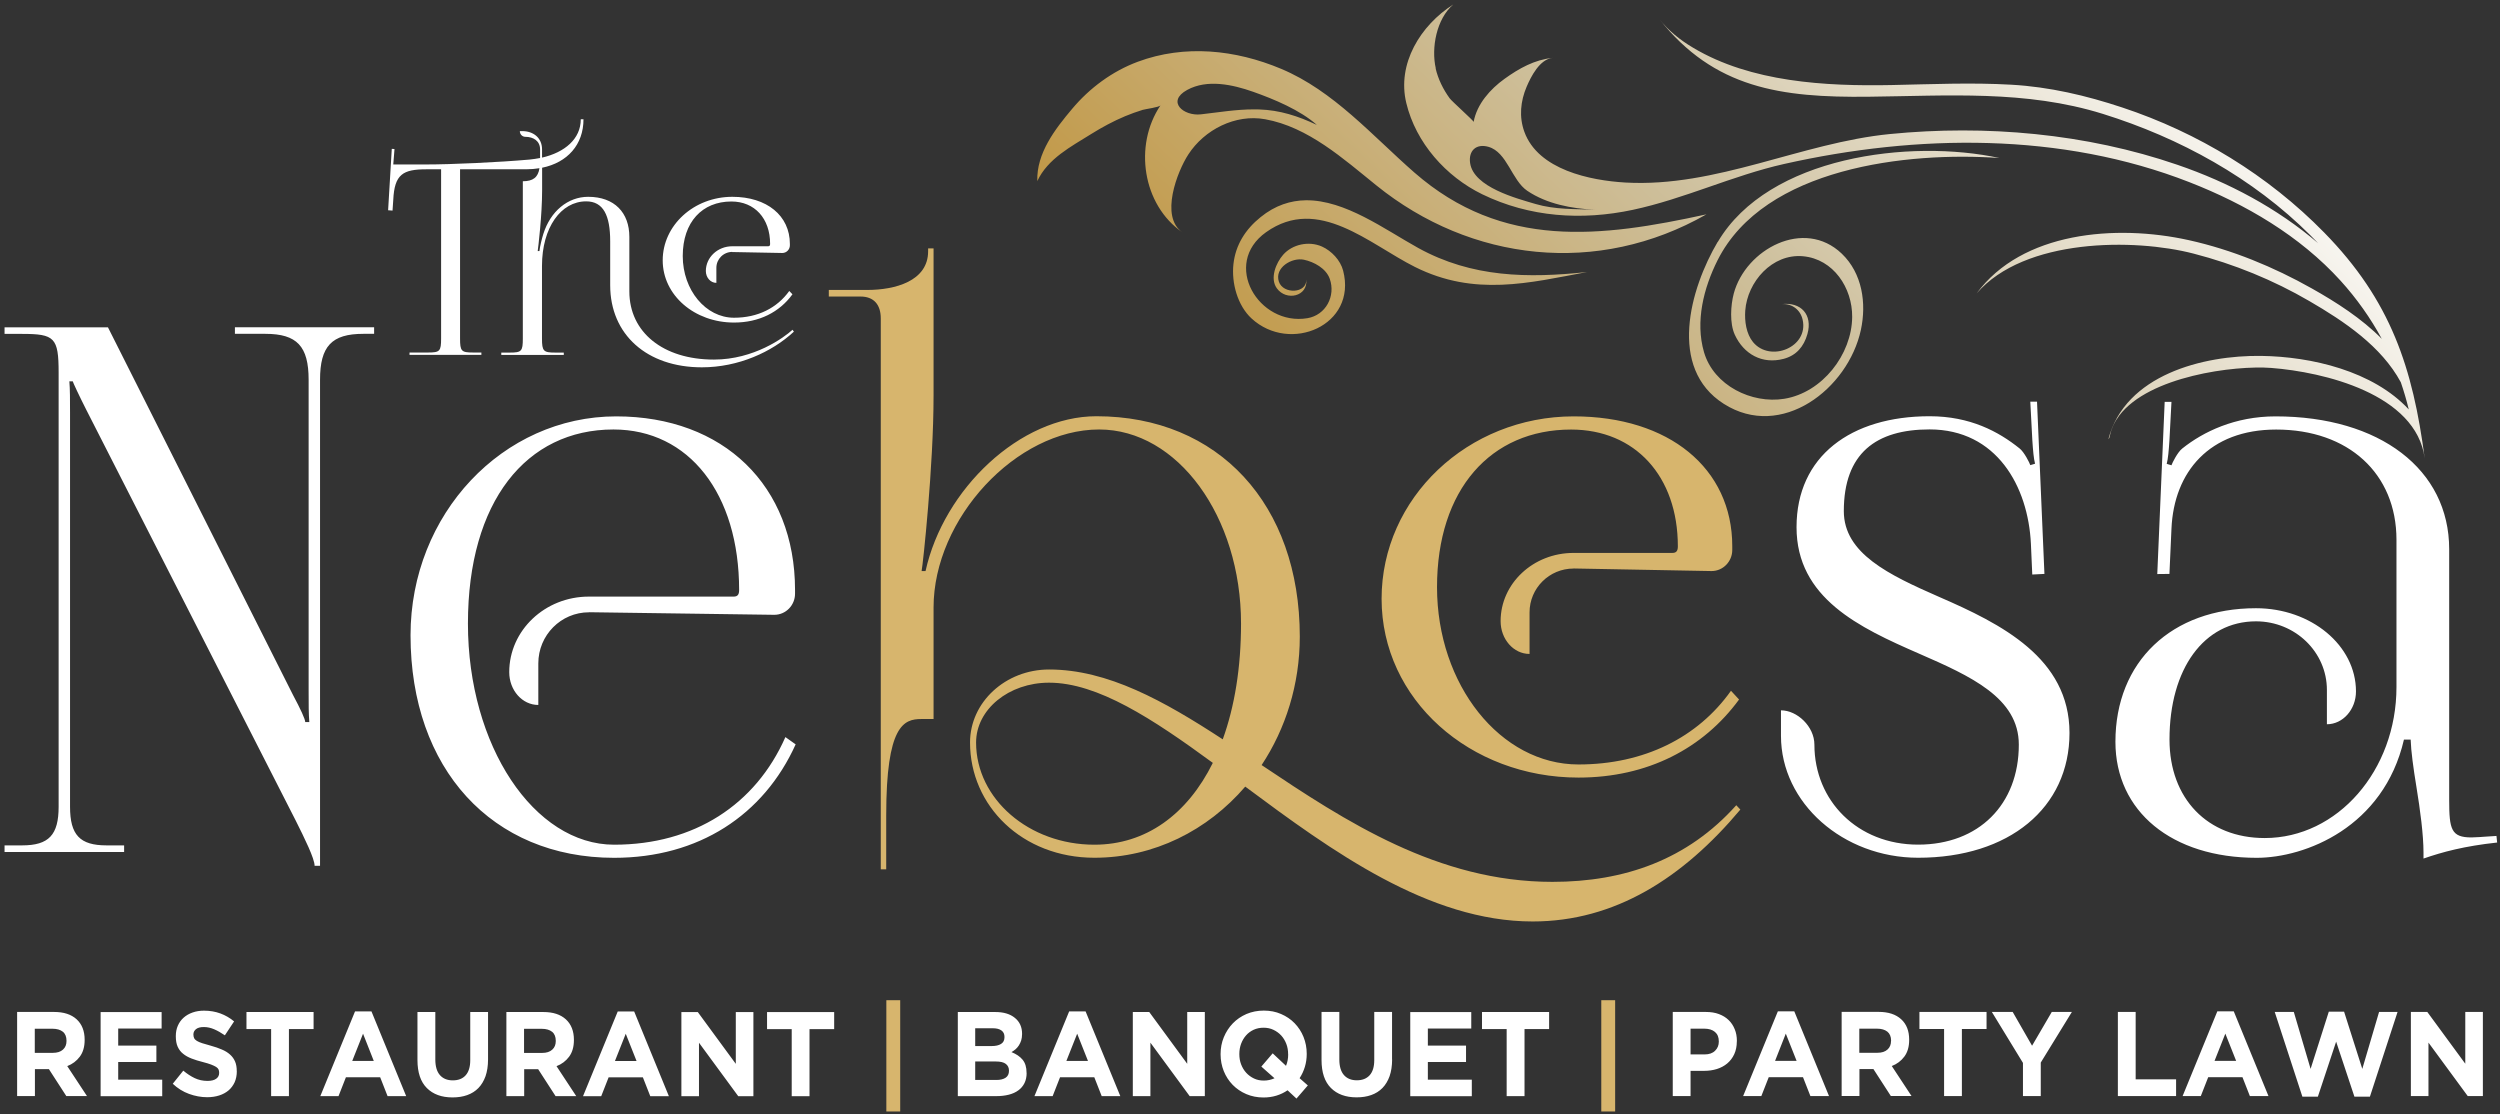 <svg xmlns="http://www.w3.org/2000/svg" width="368" height="164" viewBox="0 0 368 164" fill="none"><rect x="0" y="0" width="368" height="164" fill="#333333" stroke="none"/><path d="M12.81 161.35L9.9 156.93C10.66 156.64 11.28 156.17 11.75 155.54C12.22 154.91 12.46 154.09 12.46 153.09V153.05C12.46 151.76 12.06 150.76 11.28 150.04C10.49 149.32 9.39 148.96 7.97 148.96H2.52V161.34H5.14V157.38H7.2L9.76 161.34H12.83L12.81 161.35ZM9.79 153.23C9.79 153.76 9.62 154.19 9.27 154.5C8.92 154.82 8.43 154.98 7.78 154.98H5.12V151.43H7.73C8.38 151.43 8.88 151.58 9.25 151.87C9.61 152.16 9.79 152.61 9.79 153.2V153.24V153.23ZM23.88 161.35V158.93H17.4V156.33H23.02V153.91H17.4V151.4H23.79V148.98H14.81V161.36H23.88V161.35ZM34.85 157.69V157.65C34.85 157.11 34.77 156.64 34.6 156.25C34.43 155.86 34.19 155.52 33.86 155.23C33.54 154.94 33.14 154.69 32.66 154.49C32.19 154.28 31.65 154.1 31.04 153.93C30.53 153.79 30.11 153.66 29.77 153.56C29.44 153.45 29.17 153.34 28.98 153.22C28.79 153.1 28.65 152.97 28.58 152.82C28.51 152.67 28.47 152.5 28.47 152.3V152.26C28.47 151.95 28.6 151.7 28.85 151.49C29.11 151.28 29.49 151.18 30 151.18C30.51 151.18 31.02 151.29 31.53 151.51C32.04 151.73 32.56 152.03 33.1 152.4L34.46 150.35C33.85 149.84 33.17 149.45 32.44 149.18C31.71 148.91 30.9 148.77 30.03 148.77C29.42 148.77 28.85 148.86 28.35 149.04C27.84 149.22 27.4 149.47 27.03 149.8C26.66 150.13 26.38 150.52 26.18 150.98C25.98 151.43 25.88 151.94 25.88 152.51V152.55C25.88 153.16 25.97 153.68 26.16 154.09C26.35 154.5 26.61 154.85 26.96 155.12C27.3 155.4 27.72 155.63 28.21 155.82C28.7 156.01 29.25 156.18 29.85 156.33C30.35 156.46 30.76 156.58 31.07 156.7C31.38 156.82 31.63 156.94 31.81 157.05C31.99 157.17 32.11 157.29 32.17 157.43C32.23 157.57 32.26 157.72 32.26 157.9V157.94C32.26 158.31 32.11 158.59 31.81 158.8C31.51 159.01 31.09 159.11 30.54 159.11C29.86 159.11 29.23 158.97 28.66 158.7C28.09 158.43 27.53 158.06 26.98 157.6L25.43 159.53C26.14 160.2 26.94 160.7 27.82 161.02C28.7 161.34 29.59 161.51 30.5 161.51C31.15 161.51 31.74 161.42 32.27 161.25C32.8 161.08 33.26 160.83 33.64 160.51C34.02 160.19 34.32 159.78 34.54 159.31C34.75 158.83 34.86 158.29 34.86 157.67L34.85 157.69ZM46.16 151.48V148.97H36.28V151.48H39.91V161.35H42.53V151.48H46.16ZM59.79 161.35L54.68 148.88H52.26L47.15 161.35H49.83L50.92 158.57H55.96L57.05 161.35H59.79ZM55.02 156.17H51.85L53.44 152.16L55.02 156.17ZM71.84 155.96V148.97H69.22V156.06C69.22 157.05 68.99 157.79 68.54 158.29C68.09 158.79 67.45 159.03 66.65 159.03C65.85 159.03 65.21 158.77 64.76 158.26C64.31 157.75 64.08 156.98 64.08 155.97V148.97H61.45V156.04C61.45 157.87 61.91 159.24 62.83 160.16C63.75 161.08 65.01 161.54 66.61 161.54C67.41 161.54 68.13 161.43 68.77 161.2C69.42 160.97 69.97 160.62 70.42 160.16C70.87 159.7 71.22 159.11 71.47 158.42C71.71 157.72 71.84 156.9 71.84 155.96ZM84.83 161.36L81.92 156.94C82.68 156.65 83.3 156.18 83.77 155.55C84.24 154.92 84.48 154.1 84.48 153.1V153.06C84.48 151.77 84.08 150.77 83.3 150.05C82.51 149.33 81.41 148.97 79.99 148.97H74.54V161.35H77.16V157.39H79.22L81.78 161.35H84.85L84.83 161.36ZM81.81 153.24C81.81 153.77 81.64 154.2 81.29 154.51C80.94 154.83 80.45 154.99 79.8 154.99H77.14V151.44H79.75C80.4 151.44 80.9 151.59 81.27 151.88C81.63 152.17 81.81 152.62 81.81 153.21V153.25V153.24ZM98.46 161.36L93.35 148.89H90.93L85.82 161.36H88.5L89.59 158.58H94.63L95.72 161.36H98.46ZM93.69 156.18H90.52L92.11 152.17L93.7 156.18H93.69ZM110.9 161.36V148.98H108.31V156.6L102.72 148.98H100.3V161.36H102.89V153.49L108.67 161.36H110.9ZM122.79 151.49V148.98H112.91V151.49H116.54V161.36H119.16V151.49H122.79ZM151.11 157.96V157.92C151.11 157.09 150.91 156.45 150.52 155.98C150.13 155.51 149.58 155.15 148.89 154.87C149.1 154.75 149.3 154.61 149.49 154.45C149.68 154.29 149.84 154.09 149.98 153.88C150.12 153.66 150.23 153.42 150.32 153.15C150.4 152.88 150.45 152.57 150.45 152.21V152.17C150.45 151.19 150.1 150.41 149.4 149.84C148.7 149.26 147.74 148.97 146.52 148.97H140.99V161.35H146.66C147.33 161.35 147.94 161.28 148.49 161.14C149.04 161 149.51 160.79 149.9 160.5C150.29 160.22 150.59 159.86 150.8 159.44C151.01 159.02 151.12 158.52 151.12 157.95L151.11 157.96ZM147.86 152.67C147.86 153.13 147.69 153.46 147.35 153.67C147.01 153.88 146.55 153.98 145.97 153.98H143.55V151.36H146.14C146.7 151.36 147.12 151.47 147.42 151.69C147.72 151.91 147.86 152.22 147.86 152.64V152.68V152.67ZM148.52 157.62C148.52 158.08 148.36 158.42 148.03 158.64C147.7 158.86 147.25 158.97 146.67 158.97H143.55V156.25H146.58C147.26 156.25 147.76 156.37 148.06 156.61C148.37 156.85 148.52 157.18 148.52 157.59V157.63V157.62ZM164.91 161.35L159.8 148.88H157.38L152.27 161.35H154.95L156.04 158.57H161.08L162.17 161.35H164.91ZM160.14 156.17H156.97L158.56 152.16L160.15 156.17H160.14ZM177.35 161.35V148.97H174.76V156.59L169.17 148.97H166.75V161.35H169.34V153.48L175.12 161.35H177.35ZM192.53 159.79L191.3 158.71C191.64 158.19 191.9 157.63 192.08 157.03C192.26 156.43 192.35 155.8 192.35 155.16V155.12C192.35 154.24 192.19 153.41 191.88 152.64C191.57 151.87 191.13 151.2 190.57 150.62C190.01 150.04 189.34 149.59 188.57 149.26C187.8 148.92 186.95 148.76 186.03 148.76C185.11 148.76 184.26 148.93 183.48 149.26C182.7 149.6 182.03 150.06 181.47 150.64C180.91 151.22 180.47 151.9 180.15 152.67C179.83 153.44 179.67 154.27 179.67 155.15V155.19C179.67 156.07 179.83 156.9 180.14 157.67C180.45 158.44 180.89 159.11 181.45 159.69C182.01 160.26 182.68 160.72 183.45 161.05C184.22 161.38 185.07 161.55 185.99 161.55C186.66 161.55 187.29 161.46 187.88 161.28C188.47 161.1 189.02 160.84 189.53 160.49L190.84 161.71L192.51 159.78L192.53 159.79ZM189.62 155.19C189.62 155.83 189.51 156.39 189.3 156.89L187.34 155.05L185.67 157L187.61 158.72C187.12 158.94 186.6 159.06 186.04 159.06C185.48 159.06 185.02 158.96 184.58 158.75C184.14 158.54 183.76 158.26 183.44 157.91C183.12 157.56 182.87 157.14 182.69 156.67C182.51 156.2 182.43 155.7 182.43 155.17V155.13C182.43 154.6 182.52 154.1 182.69 153.64C182.87 153.17 183.11 152.76 183.42 152.41C183.73 152.06 184.11 151.78 184.54 151.58C184.98 151.38 185.46 151.28 186 151.28C186.54 151.28 187.01 151.38 187.45 151.59C187.89 151.8 188.28 152.08 188.6 152.43C188.92 152.78 189.17 153.2 189.35 153.67C189.53 154.14 189.61 154.64 189.61 155.17V155.21L189.62 155.19ZM204.91 155.95V148.96H202.29V156.05C202.29 157.04 202.06 157.78 201.61 158.28C201.15 158.78 200.52 159.02 199.72 159.02C198.92 159.02 198.28 158.76 197.83 158.25C197.38 157.74 197.15 156.97 197.15 155.96V148.96H194.53V156.03C194.53 157.86 194.99 159.23 195.91 160.15C196.83 161.07 198.09 161.53 199.69 161.53C200.49 161.53 201.21 161.42 201.85 161.19C202.5 160.96 203.05 160.61 203.5 160.15C203.95 159.69 204.3 159.1 204.55 158.41C204.79 157.71 204.92 156.89 204.92 155.95H204.91ZM216.65 161.35V158.93H210.18V156.33H215.8V153.91H210.18V151.4H216.57V148.98H207.59V161.36H216.65V161.35ZM228.03 151.48V148.97H218.15V151.48H221.78V161.35H224.41V151.48H228.04H228.03ZM255.67 153.28V153.24C255.67 152.6 255.57 152.02 255.35 151.5C255.14 150.98 254.84 150.52 254.45 150.15C254.06 149.77 253.58 149.48 253.02 149.27C252.46 149.06 251.82 148.96 251.1 148.96H246.23V161.34H248.85V157.63H250.84C251.51 157.63 252.14 157.54 252.72 157.36C253.3 157.18 253.82 156.9 254.25 156.54C254.69 156.17 255.03 155.72 255.28 155.18C255.53 154.64 255.66 154.01 255.66 153.29L255.67 153.28ZM253.01 153.33C253.01 153.86 252.83 154.31 252.46 154.67C252.1 155.03 251.59 155.21 250.93 155.21H248.85V151.42H250.88C251.54 151.42 252.06 151.58 252.44 151.9C252.82 152.22 253.01 152.68 253.01 153.3V153.34V153.33ZM269.23 161.34L264.12 148.87H261.7L256.59 161.34H259.27L260.36 158.56H265.4L266.49 161.34H269.23ZM264.46 156.16H261.29L262.87 152.15L264.46 156.16ZM281.38 161.34L278.47 156.92C279.23 156.63 279.85 156.16 280.32 155.53C280.79 154.9 281.03 154.08 281.03 153.08V153.04C281.03 151.75 280.64 150.75 279.85 150.03C279.06 149.31 277.96 148.95 276.54 148.95H271.09V161.33H273.71V157.37H275.77L278.33 161.33H281.4L281.38 161.34ZM278.36 153.22C278.36 153.75 278.19 154.18 277.84 154.49C277.49 154.81 277 154.97 276.35 154.97H273.69V151.42H276.3C276.95 151.42 277.45 151.57 277.82 151.86C278.18 152.15 278.37 152.6 278.37 153.19V153.23L278.36 153.22ZM292.42 151.47V148.96H282.54V151.47H286.17V161.34H288.79V151.47H292.42ZM305 148.96H302.02L299.12 153.93L296.27 148.96H293.2L297.78 156.46V161.34H300.4V156.41L304.98 148.96H305ZM320.32 161.34V158.88H314.37V148.96H311.75V161.34H320.32ZM333.92 161.34L328.81 148.87H326.39L321.28 161.34H323.96L325.05 158.56H330.09L331.18 161.34H333.92ZM329.15 156.16H325.98L327.57 152.15L329.16 156.16H329.15ZM352.94 148.96H350.2L347.73 157.34L345.05 148.92H342.8L340.12 157.34L337.65 148.96H334.84L338.91 161.43H341.19L343.88 153.33L346.57 161.43H348.85L352.92 148.96H352.94ZM365.48 161.34V148.96H362.89V156.58L357.3 148.96H354.88V161.34H357.47V153.47L363.25 161.34H365.48Z" fill="white"></path><path d="M132.51 163.61V147.23H130.47V163.61H132.51ZM237.75 163.61V147.23H235.71V163.61H237.75Z" fill="#D7B56D"></path><path d="M0.66 125.41H18.27V124.44H15.68C11.75 124.44 10.31 122.9 10.31 118.75V60.75C10.31 58.92 10.31 57.31 10.21 56.13H10.71C10.71 56.24 11.69 58.33 12.7 60.32L43.53 120.79C44.82 123.37 46.31 126.38 46.31 127.45H47.11V55.91C47.11 50.97 48.82 49.14 53.48 49.14H55.07V48.17H34.58V49.14H39.06C43.72 49.14 45.43 50.97 45.43 55.91V101.78C45.43 103.61 45.43 105.11 45.53 106.29H44.93C44.93 105.86 44.23 104.36 43.14 102.32L15.89 48.18H0.67V49.15H3.26C8.03 49.15 8.63 49.69 8.63 54.84V118.75C8.63 122.9 7.19 124.44 3.26 124.44H0.67V125.41H0.66ZM86.71 90.12L113.98 90.5C115.67 90.5 117.03 89.1 117.03 87.39V86.85C117.03 71.51 106.52 61.29 90.7 61.29C74.01 61.29 60.43 75.68 60.43 93.51C60.43 113.17 72.43 126.27 90.4 126.27C102.85 126.27 112.41 119.99 117.12 109.57L115.61 108.5C111.23 118.44 102.18 124.34 90.4 124.34C78.62 124.34 68.88 109.77 68.88 91.79C68.88 73.81 77.47 63.22 90.3 63.22C101.41 63.22 108.8 72.67 108.8 86.85C108.8 87.49 108.6 87.82 108 87.82H86.68C80.21 87.82 74.96 92.8 74.96 98.94C74.96 101.61 76.87 103.77 79.24 103.77V97.65C79.24 93.5 82.57 90.13 86.7 90.13L86.71 90.12ZM284.03 63.21C293.88 63.21 298.55 71.57 298.95 80.06L299.15 84.57L300.94 84.48L299.85 59.13H298.86L299.16 64.82C299.26 66.32 299.36 67.51 299.56 68.26L298.86 68.47C298.76 68.15 297.97 66.54 297.27 66C294.19 63.53 290.01 61.27 284.04 61.27C272.47 61.27 264.45 67.14 264.45 77.6C264.45 88.06 273.72 92.39 282.45 96.2C290.09 99.53 297.17 102.72 297.17 109.61C297.17 118.44 291.25 124.33 282.35 124.33C273.45 124.33 267.08 117.89 267.08 109.61C267.08 106.94 264.54 104.56 262.16 104.56V108.32C262.16 118.2 271.31 126.26 282.35 126.26C295.73 126.26 304.63 118.92 304.63 107.89C304.63 96.86 294.57 91.83 285.43 87.86C278.04 84.62 271.41 81.47 271.41 75.24C271.41 66.72 276.15 63.21 284.04 63.21H284.03ZM352.76 79.43V101.13C352.76 113.41 344.07 123.36 333.37 123.36C324.95 123.36 319.35 117.56 319.35 108.86C319.35 98.42 324.44 91.46 332.08 91.46C337.85 91.46 342.52 95.97 342.52 101.56V106.61C344.87 106.61 346.8 104.44 346.8 101.78C346.8 95.01 340.2 89.53 332.08 89.53C319.66 89.53 311.39 97.39 311.39 109.19C311.39 119.45 319.7 126.27 332.18 126.27C339.34 126.27 350.88 121.76 353.86 108.87H354.85C354.9 110.55 355.25 113.11 355.7 115.85C356.25 119.22 356.74 122.87 356.74 125.52V126.38C359.57 125.4 362.71 124.55 367.58 124.02L367.48 123.05L365.79 123.16C365.79 123.16 364.4 123.27 363.8 123.27C360.82 123.27 360.52 122.09 360.52 117.79V80.84C360.52 69.11 350.31 61.29 334.96 61.29C328.99 61.29 324.32 63.55 321.23 66.02C320.53 66.56 319.74 68.17 319.64 68.49L318.94 68.28C319.14 67.53 319.24 66.35 319.34 64.84L319.64 59.15H318.64L317.55 84.5L319.34 84.48L319.64 77.82C320 69.48 325.21 63.23 335.06 63.23C345.69 63.23 352.76 69.71 352.76 79.45V79.43Z" fill="white"></path><path d="M137.42 105.86V89.43C137.42 76.33 149.6 63.22 161.79 63.22C173.33 63.22 182.68 76.02 182.68 91.79C182.68 98.27 181.73 104.02 179.99 108.83C171.3 103.15 163.03 98.55 154.43 98.55C148 98.55 142.79 103.37 142.79 109.29C142.79 118.65 150.5 126.26 161.09 126.26C169.86 126.26 177.77 122.23 183.3 115.79C196.06 125.28 210.3 135.64 225.61 135.64C237.71 135.64 247.72 129.25 256.18 119.17L255.58 118.53C248.4 126.55 239.13 129.81 228.51 129.81C211.68 129.81 198.11 120.93 185.71 112.62C189.24 107.28 191.33 100.75 191.33 93.71C191.33 74.25 179.36 61.27 161.39 61.27C150.15 61.27 138.91 71.98 136.24 84.06H135.66C135.86 83.09 137.42 68.57 137.42 58.26V36.56H136.62V36.99C136.62 41.39 131.73 42.68 127.67 42.68H122V43.65H126.67C128.61 43.65 129.65 44.83 129.65 46.87V127.97H130.45V120.02C130.45 106.75 133.04 105.84 135.62 105.84H137.41L137.42 105.86ZM231.63 83.68L251.94 84.06C253.63 84.06 254.99 82.66 254.99 80.95V80.41C254.99 68.93 245.67 61.29 231.65 61.29C216.05 61.29 203.37 73.32 203.37 88.14C203.37 102.96 216.37 114.46 232.35 114.46C242.55 114.46 250.72 110.16 255.99 102.97L254.8 101.68C249.93 108.55 242.02 112.53 232.35 112.53C220.88 112.53 211.53 100.82 211.53 86.43C211.53 72.04 219.44 63.23 231.26 63.23C240.69 63.23 246.98 70.1 246.98 80.42C246.98 81.06 246.78 81.39 246.18 81.39H231.62C225.7 81.39 220.89 85.88 220.89 91.43C220.89 94.1 222.8 96.26 225.15 96.26V90.14C225.15 86.58 228.05 83.69 231.63 83.69V83.68ZM178.53 112.29C174.77 119.88 168.67 124.34 161.09 124.34C151.48 124.34 143.68 117.61 143.68 109.3C143.68 104.43 148.49 100.49 154.42 100.49C161.56 100.49 169.65 105.79 178.52 112.29H178.53Z" fill="#D7B56D"></path><path d="M107.79 37.1L115.16 37.24C115.77 37.24 116.27 36.73 116.27 36.11V35.91C116.27 31.75 112.89 28.97 107.8 28.97C102.14 28.97 97.55 33.16 97.55 38.32C97.55 43.48 102.25 47.48 108.05 47.48C111.75 47.48 114.74 45.95 116.65 43.32L116.18 42.83C114.39 45.33 111.56 46.77 108.05 46.77C103.88 46.77 100.5 42.7 100.5 37.69C100.5 32.68 103.37 29.66 107.66 29.66C111.08 29.66 113.36 32.15 113.36 35.9C113.36 36.13 113.29 36.25 113.07 36.25H107.79C105.64 36.25 103.9 37.88 103.9 39.89C103.9 40.86 104.59 41.64 105.45 41.64V39.42C105.45 38.13 106.5 37.08 107.8 37.08L107.79 37.1ZM60.25 52.24H70.86V51.89H69.63C67.9 51.89 67.72 51.69 67.72 49.82V24.92H77.43C78.13 24.92 78.79 24.86 79.41 24.76C79.2 26.12 78.45 26.68 76.96 26.68V49.83C76.96 51.7 76.78 51.9 75.05 51.9H73.79V52.25H82.99V51.9H81.73C80 51.9 79.78 51.7 79.78 49.83V39.15C79.78 33.46 82.59 29.64 86.28 29.64C88.81 29.64 89.82 31.7 89.82 35.52V41.99C89.82 49.24 95.22 54.07 103.31 54.07C108.69 54.07 113.63 51.82 116.86 48.82L116.66 48.54C115.4 49.7 110.98 52.93 105.09 52.93C97.62 52.93 92.64 48.92 92.64 42.89V34.86C92.64 31.33 90.47 28.97 86.58 28.97C83.58 28.97 81.02 31.11 79.98 34.43C79.77 35.1 79.48 36.26 79.4 36.96H79.15C79.22 36.45 79.8 31.74 79.8 28V24.69C83.52 23.93 85.89 21.3 85.89 17.56H85.49C85.49 20.44 83.14 22.43 79.79 23.2V21.99C79.79 20.29 78.51 19.3 76.88 19.3H76.52C76.52 19.77 76.89 20.14 77.33 20.14C78.53 20.14 79.5 20.76 79.5 21.99V23.26C78.99 23.36 78.48 23.43 77.94 23.49C73.4 23.89 66.49 24.21 62.65 24.21H57.89L58.07 21.94L57.67 21.91L57.13 30.95L57.78 31L57.89 29.4C58.07 25.66 59.3 24.92 62.76 24.92H64.93V49.82C64.93 51.69 64.75 51.89 63.02 51.89H60.28V52.24H60.25Z" fill="white"></path><path d="M252.86 35.61C260.32 22.98 281.24 20.42 294.32 23.26C280.8 22.3 259.71 24.63 252.83 38.3C250.77 42.4 249.52 47.34 250.83 51.84C252.26 56.75 257.85 59.48 262.65 58.7C268.24 57.79 272.59 52.18 272.64 46.66C272.68 42.38 269.88 38.13 265.41 37.72C260.86 37.3 257.2 41.5 256.9 45.74C256.79 47.27 257.04 49.13 258.05 50.36C260.56 53.4 266.26 51.13 265.35 47.07C265.01 45.54 263.71 44.64 262.24 44.77C265.09 44.41 266.86 46.31 266.05 49.18C265.53 51.02 264.41 52.33 262.56 52.82C259.39 53.66 256.68 52.13 255.36 49.27C254.59 47.59 254.75 44.94 255.21 43.21C256.95 36.7 265.56 32.03 271.11 37.34C274.13 40.23 274.77 44.63 273.92 48.57C272.04 57.26 262.21 64.83 253.75 59.45C245.47 54.19 248.77 42.5 252.85 35.59L252.86 35.61ZM208.29 39.3C201.55 35.93 194.06 28.73 186.38 34.17C179.79 38.84 185.27 48.03 192.44 46.84C195.16 46.39 196.64 43.58 195.74 41.04C195.19 39.5 193.43 38.55 191.93 38.23C190.16 37.86 187.57 39.41 188.25 41.46C188.88 43.35 192.4 43.22 192.29 41.13C192.55 43.65 189.34 44.36 187.95 42.44C186.89 40.97 187.83 38.69 188.88 37.5C190.24 35.95 192.67 35.44 194.59 36.29C196.02 36.93 197.32 38.33 197.71 39.84C199.8 47.9 189.89 52.09 184.23 46.88C182.16 44.97 181.26 41.66 181.56 38.89C181.87 36.04 183.34 33.75 185.55 31.97C187.72 30.21 189.98 29.51 192.23 29.48C197.99 29.42 203.83 33.77 208.76 36.5C216.68 40.87 224.91 40.97 233.63 40.04C225.09 41.64 217.06 43.69 208.27 39.29L208.29 39.3ZM174.75 13.24C171.65 14.94 174.22 17.13 176.78 16.83C179.4 16.53 181.95 16.1 184.58 16.1C184.83 16.1 185.09 16.1 185.35 16.11C188.38 16.21 191.09 17.08 193.84 18.39C191.39 16.2 187.52 14.59 184.43 13.5C181.44 12.45 177.7 11.62 174.75 13.24ZM208.2 25.4C221.2 36.75 235.64 34.95 251.19 31.55C235.2 40.68 216.52 38.53 202.6 27.29C197.75 23.38 192.56 18.69 186.22 17.55C181.85 16.76 177.29 19.08 174.92 22.74C173.3 25.23 170.7 31.9 174.05 34.2C168.2 30.19 166.84 21.41 170.83 15.5C170.63 15.8 168.63 16.04 168.21 16.17C167.34 16.44 166.47 16.75 165.63 17.1C163.89 17.83 162.22 18.73 160.62 19.73C157.66 21.58 154.23 23.35 152.69 26.66C152.56 22.56 155.3 19.01 157.82 16.02C160.39 12.96 163.72 10.49 167.48 9.09C174.4 6.52 181.86 7.31 188.58 10.13C196.31 13.37 202.02 20 208.2 25.4ZM216.4 24C216.92 27.57 223.27 29.21 226.04 30.03C228.85 30.86 231.84 30.76 234.75 30.87C231.37 30.72 227.68 30.02 224.82 28.09C222.51 26.53 221.87 22.4 219.09 21.61C217.29 21.1 216.14 22.19 216.4 24ZM211.32 10.05C211.69 11.65 212.43 13.14 213.39 14.47C213.71 14.91 216.95 17.8 216.92 17.94C217.4 15.32 219.36 13.12 221.46 11.61C223.61 10.06 225.9 8.78 228.56 8.52C226.64 8.71 225.36 11.28 224.72 12.77C223.82 14.88 223.58 17.2 224.39 19.41C226.42 24.99 234.07 26.57 239.26 26.87C252.65 27.63 265.15 21.01 278.2 19.73C292.31 18.34 307.07 19.64 320.52 24.26C328.04 26.84 335.19 30.63 341.23 35.8C340.85 35.4 340.46 35 340.07 34.62C331.63 26.2 320.86 20.29 309.53 16.76C298.19 13.23 286.7 14.11 275 14.24C262.17 14.38 252.32 13.02 244.23 2.78C245.63 4.55 247.27 5.86 249.23 7.03C257.73 12.11 268.74 12.71 278.4 12.52C284.3 12.4 290.2 12.13 296.09 12.47C301.69 12.79 307.08 14.06 312.39 15.82C323.56 19.52 333.87 25.81 342.11 34.22C351.96 44.26 355.17 54.18 356.92 67.48C355.67 57.96 341.98 54.75 334.33 54.16C328.92 53.75 316.38 55.36 311.97 61.15C311.27 62.08 310.77 63.11 310.55 64.26C310.5 64.52 310.43 64.52 310.35 64.65C312.83 55.2 324.26 52.27 332.87 52.39C340.21 52.49 349.32 54.6 354.57 60.27C354.24 58.91 353.85 57.58 353.4 56.27C350.53 50.95 345.05 47.29 339.94 44.32C334.62 41.22 328.85 38.87 322.89 37.33C314.19 35.07 298.01 35.03 290.96 43.19C297.6 34.14 311.4 32.96 322.19 35.35C328.54 36.76 334.66 39.28 340.32 42.47C343.89 44.48 347.63 46.87 350.6 49.88C348.95 46.83 346.93 43.97 344.54 41.33C338.52 34.7 330.56 30.05 322.29 26.82C303.39 19.43 282.22 19.74 262.65 24.13C255.04 25.84 247.98 29.26 240.34 30.89C232.83 32.49 225.15 31.98 218.19 28.6C212.83 25.99 208.42 21.02 207.01 15.18C205.6 9.38 209.1 3.73 213.92 0.66C211.46 2.77 210.65 7.03 211.35 10.08L211.32 10.05Z" fill="url(#paint0_linear_4450_3)"></path><defs><linearGradient id="paint0_linear_4450_3" x1="299.471" y1="-22.614" x2="199.954" y2="82.258" gradientUnits="userSpaceOnUse"><stop stop-color="white"></stop><stop offset="0.5" stop-color="#CEC09D"></stop><stop offset="1" stop-color="#C0943D"></stop></linearGradient></defs></svg>